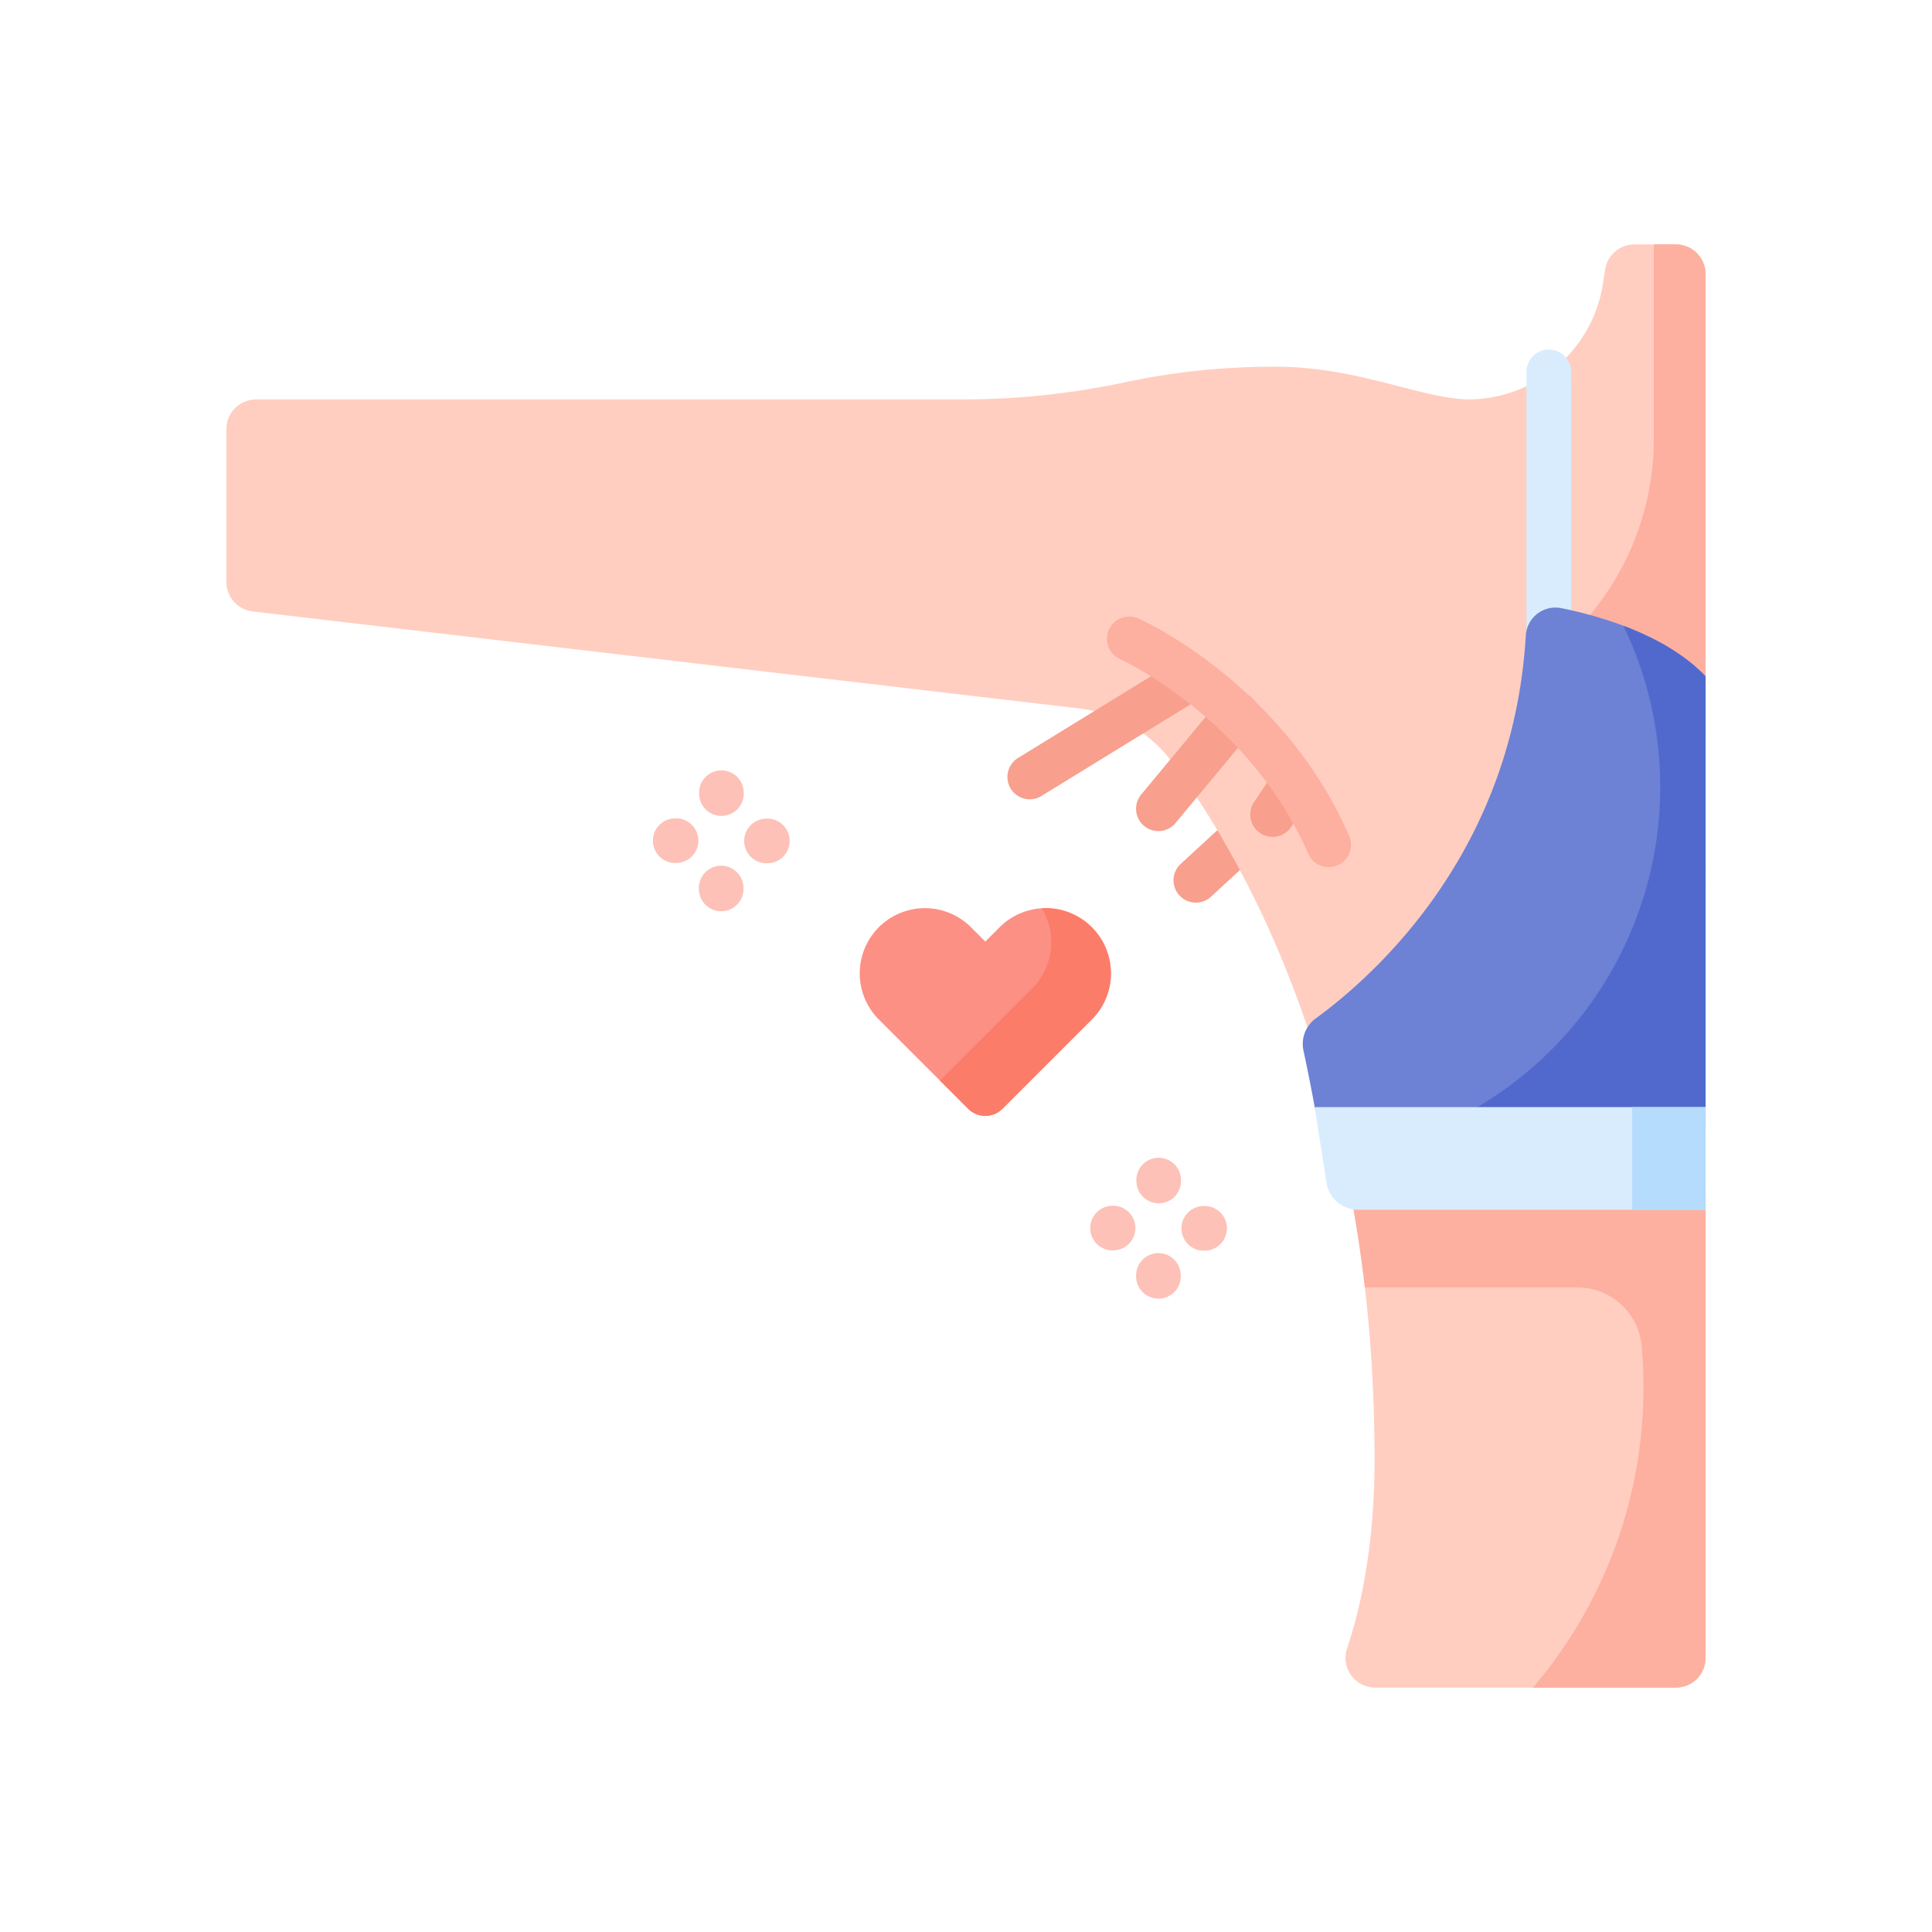 <svg xmlns="http://www.w3.org/2000/svg" xmlns:xlink="http://www.w3.org/1999/xlink" width="512" height="512" viewBox="0 0 512 512">
  <rect x="0" y="0" width="512" height="512" fill="#333333" stroke="none"/>
  <defs>
    <clipPath id="clip-Lekarna_ikona_70">
      <rect width="512" height="512"/>
    </clipPath>
  </defs>
  <g id="Lekarna_ikona_70" data-name="Lekarna_ikona – 70" clip-path="url(#clip-Lekarna_ikona_70)">
    <rect width="512" height="512" fill="#fff"/>
    <g id="nacin-mesto-uporabe-predel-pod-pazduho" transform="translate(60 58.724)">
      <g id="Group_255" data-name="Group 255" transform="translate(0 6.04)">
        <path id="Path_1153" data-name="Path 1153" d="M324.148,221.622a5.915,5.915,0,0,1-4.009-10.267l9.8-9.025a5.916,5.916,0,1,1,8.015,8.7l-9.8,9.025a5.9,5.9,0,0,1-4.006,1.564Z" transform="translate(-67.232 -47.179)" fill="#f89f8e"/>
        <path id="Path_1154" data-name="Path 1154" d="M373.163,6.04a7.888,7.888,0,0,0-7.8,6.7l-.548,3.594a36.279,36.279,0,0,1-35.192,30.8s0-.006,0-.006c-12.521,0-29.626-8.662-51.343-8.662A187.726,187.726,0,0,0,238.542,42.5a206.2,206.2,0,0,1-44.227,4.626H7.887A7.887,7.887,0,0,0,0,55.011V95.485a7.887,7.887,0,0,0,6.968,7.834L226,129.019a35.962,35.962,0,0,1,24.733,14.363c20.037,27.117,53.539,87.058,53.539,184.731,0,23.511-3.97,40.171-7.271,49.957a7.894,7.894,0,0,0,7.461,10.442h79.652A7.887,7.887,0,0,0,392,380.624V13.927a7.887,7.887,0,0,0-7.887-7.887Z" transform="translate(0 -6.04)" fill="#ffcec0"/>
        <path id="Path_1155" data-name="Path 1155" d="M377.294,322.681c1.636,8.46,3.036,17.337,4.115,26.679h56.263a17.1,17.1,0,0,1,17.088,15.487q.478,5.385.482,10.9a122.415,122.415,0,0,1-29.3,79.662h37.883a7.887,7.887,0,0,0,7.887-7.887V322.681Z" transform="translate(-79.71 -72.936)" fill="#fdb0a0"/>
        <path id="Path_1156" data-name="Path 1156" d="M472.558,6.04V57.562a72.874,72.874,0,0,1-26.3,56.046l40.019,22.248V13.927a7.887,7.887,0,0,0-7.887-7.887Z" transform="translate(-94.281 -6.04)" fill="#fdb0a0"/>
        <g id="Group_252" data-name="Group 252" transform="translate(285.24 27.871)">
          <path id="Path_1157" data-name="Path 1157" d="M442.734,140.144a5.916,5.916,0,0,1-5.916-5.915V47.292a5.915,5.915,0,0,1,11.831,0v86.936A5.916,5.916,0,0,1,442.734,140.144Z" transform="translate(-377.526 -41.377)" fill="#d9ecfd"/>
          <path id="Path_1158" data-name="Path 1158" d="M420.76,135.477c-3.407,57.241-39.74,89.843-55.667,101.476a8.354,8.354,0,0,0-3.262,8.506c1.077,4.978,2.061,9.977,2.985,14.991a8.451,8.451,0,0,0,8.506,6.921l95.082-2.205V146.3c-10.352-10.892-27.611-15.913-38.2-18.073a7.881,7.881,0,0,0-9.447,7.254Z" transform="translate(-361.644 -59.69)" fill="#6d81d5"/>
          <path id="Path_1159" data-name="Path 1159" d="M477.325,147.591V266.46l-73.455,1.7A98.469,98.469,0,0,0,455.548,134.19c7.824,2.95,15.909,7.233,21.777,13.4Z" transform="translate(-370.565 -60.985)" fill="#5169cd"/>
          <path id="Path_1160" data-name="Path 1160" d="M469.253,323.109H377.134a8.454,8.454,0,0,1-8.353-7.155l-3.115-20.044H469.253Z" transform="translate(-362.493 -95.152)" fill="#d9ecfd"/>
          <path id="Path_1161" data-name="Path 1161" d="M472.354,295.91h19.439v27.2H472.354Z" transform="translate(-385.033 -95.152)" fill="#b5dbfd"/>
        </g>
        <g id="Group_254" data-name="Group 254" transform="translate(206.974 98.608)">
          <g id="Group_253" data-name="Group 253" transform="translate(0 10.183)">
            <path id="Path_1162" data-name="Path 1162" d="M268.336,182.238a5.916,5.916,0,0,1-3.1-10.956l43.007-26.433a5.916,5.916,0,0,1,6.2,10.079l-43.007,26.433a5.876,5.876,0,0,1-3.092.877Z" transform="translate(-262.414 -143.972)" fill="#f89f8e"/>
            <path id="Path_1163" data-name="Path 1163" d="M311.554,193.322a5.915,5.915,0,0,1-4.549-9.694l20.71-24.945a5.916,5.916,0,1,1,9.1,7.558l-20.71,24.945a5.9,5.9,0,0,1-4.554,2.136Z" transform="translate(-271.546 -146.629)" fill="#f89f8e"/>
            <path id="Path_1164" data-name="Path 1164" d="M349.923,200.2a5.917,5.917,0,0,1-4.915-9.2l4.347-6.513a5.916,5.916,0,0,1,9.841,6.568l-4.347,6.513A5.911,5.911,0,0,1,349.923,200.2Z" transform="translate(-279.653 -151.976)" fill="#f89f8e"/>
          </g>
          <path id="Path_1165" data-name="Path 1165" d="M354.631,197.5a5.917,5.917,0,0,1-5.427-3.555c-15.579-35.769-49.5-51.413-49.845-51.567a5.915,5.915,0,0,1,4.84-10.8c1.559.7,38.39,17.548,55.851,57.638a5.917,5.917,0,0,1-5.42,8.279Z" transform="translate(-269.482 -131.061)" fill="#fdb0a0"/>
        </g>
      </g>
      <g id="Group_256" data-name="Group 256" transform="translate(113.035 145.433)">
        <path id="Path_1166" data-name="Path 1166" d="M164.742,194.835a5.916,5.916,0,0,1-5.906-5.663l-.01-.234a5.915,5.915,0,0,1,11.82-.5l.01.234A5.915,5.915,0,0,1,165,194.83c-.086,0-.171.006-.256.006Z" transform="translate(-146.588 -182.77)" fill="#fdc1b8"/>
        <path id="Path_1167" data-name="Path 1167" d="M164.658,226.87a5.916,5.916,0,0,1-5.906-5.663l-.01-.234a5.915,5.915,0,0,1,11.82-.5l.01.234a5.915,5.915,0,0,1-5.658,6.162c-.086,0-.171.006-.256.006Z" transform="translate(-146.57 -189.538)" fill="#fdc1b8"/>
        <path id="Path_1168" data-name="Path 1168" d="M179.891,210.815a5.915,5.915,0,0,1-.286-11.823l.219-.011a5.915,5.915,0,0,1,.581,11.816l-.219.011Q180.039,210.815,179.891,210.815Z" transform="translate(-149.791 -186.194)" fill="#fdc1b8"/>
        <path id="Path_1169" data-name="Path 1169" d="M149.222,210.727a5.915,5.915,0,0,1-.286-11.823l.219-.011a5.915,5.915,0,1,1,.581,11.816l-.219.011Q149.369,210.727,149.222,210.727Z" transform="translate(-143.312 -186.175)" fill="#fdc1b8"/>
      </g>
      <g id="Group_257" data-name="Group 257" transform="translate(228.91 248.098)">
        <path id="Path_1170" data-name="Path 1170" d="M311.656,325a5.916,5.916,0,0,1-5.906-5.663l-.01-.234a5.915,5.915,0,0,1,11.82-.5l.01.234a5.915,5.915,0,0,1-5.658,6.162C311.827,325,311.741,325,311.656,325Z" transform="translate(-293.502 -312.935)" fill="#fdc1b8"/>
        <path id="Path_1171" data-name="Path 1171" d="M311.572,357.034a5.916,5.916,0,0,1-5.906-5.663l-.01-.234a5.915,5.915,0,0,1,11.82-.5l.01.234a5.915,5.915,0,0,1-5.658,6.162C311.743,357.033,311.657,357.034,311.572,357.034Z" transform="translate(-293.484 -319.702)" fill="#fdc1b8"/>
        <path id="Path_1172" data-name="Path 1172" d="M326.806,340.979a5.915,5.915,0,0,1-.286-11.823l.219-.011a5.915,5.915,0,0,1,.581,11.816l-.219.011Q326.953,340.979,326.806,340.979Z" transform="translate(-296.705 -316.358)" fill="#fdc1b8"/>
        <path id="Path_1173" data-name="Path 1173" d="M296.136,340.891a5.916,5.916,0,0,1-.285-11.824l.219-.01a5.916,5.916,0,0,1,.581,11.817l-.219.01Q296.283,340.891,296.136,340.891Z" transform="translate(-290.226 -316.339)" fill="#fdc1b8"/>
      </g>
      <g id="Group_258" data-name="Group 258" transform="translate(167.838 181.945)">
        <path id="Path_1174" data-name="Path 1174" d="M246.074,237.917l-3.788-3.788a17.276,17.276,0,1,0-24.432,24.432l23.675,23.675a6.427,6.427,0,0,0,9.089,0l23.675-23.675a17.276,17.276,0,1,0-24.432-24.432Z" transform="translate(-212.794 -229.064)" fill="#fc9085"/>
        <path id="Path_1175" data-name="Path 1175" d="M279.973,258.558,256.3,282.236a6.431,6.431,0,0,1-9.088,0l-7.539-7.539a5.863,5.863,0,0,0,.816-.688l23.678-23.671a17.285,17.285,0,0,0,2.519-21.236c.36-.026.713-.039,1.073-.039a17.28,17.28,0,0,1,12.218,29.5Z" transform="translate(-218.472 -229.063)" fill="#fc7c6a"/>
      </g>
    </g>
  </g>
</svg>
